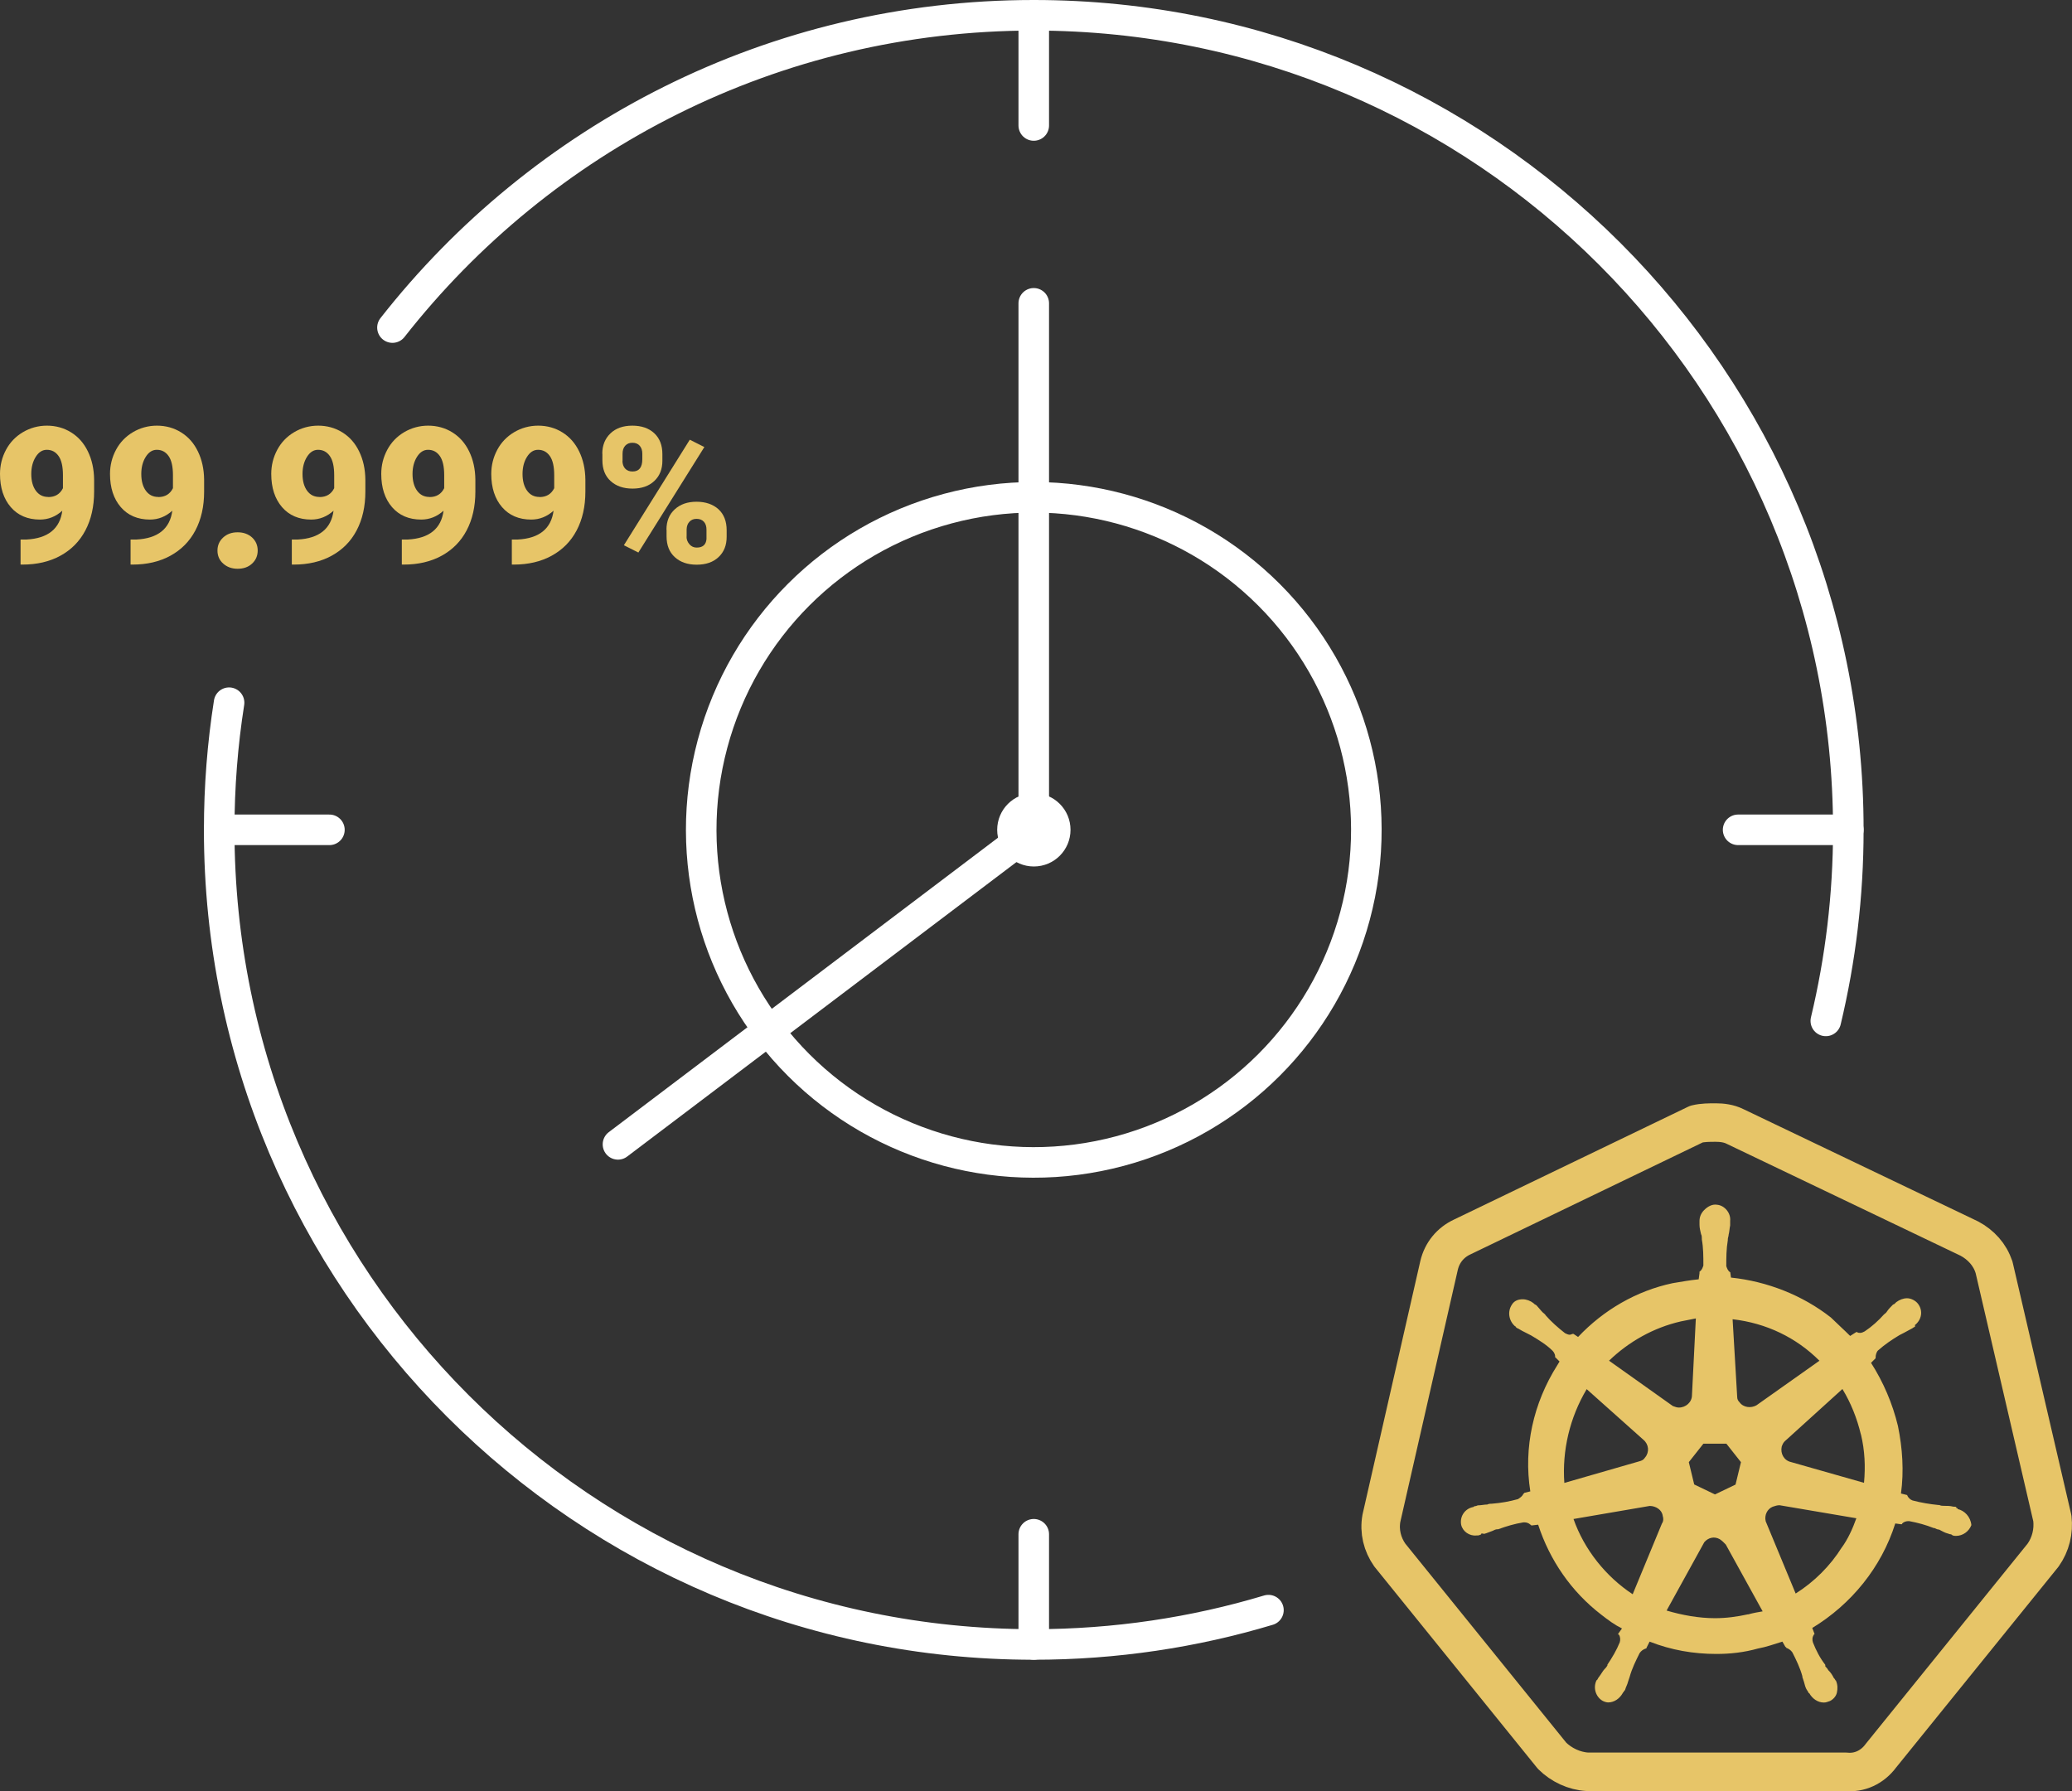 <?xml version="1.0" encoding="UTF-8"?>
<svg id="Layer_2" data-name="Layer 2" xmlns="http://www.w3.org/2000/svg" viewBox="0 0 203.42 175.86">
  <rect x="0" y="0" width="203.42" height="175.86" fill="#333333" stroke="none"/>
  <defs>
    <style>
      .cls-1 {
        stroke: #fff;
        stroke-width: 3px;
      }

      .cls-1, .cls-2 {
        fill: none;
        stroke-linecap: round;
        stroke-linejoin: round;
      }

      .cls-2 {
        stroke: #e7c568;
        stroke-width: 3.78px;
      }

      .cls-3 {
        fill: #e7c568;
        stroke-width: 0px;
      }
    </style>
  </defs>
  <g id="Layer_1-2" data-name="Layer 1">
    <g>
      <g id="Layer_2-2" data-name="Layer 2">
        <g id="Layer_1-2" data-name="Layer 1-2">
          <path class="cls-2" d="M195.75,124.39c-.38-1.21-1.28-2.19-2.41-2.79l-23.01-11.01c-.6-.3-1.28-.38-1.89-.38s-1.28,0-1.89.15l-23.01,11.09c-1.13.53-1.96,1.51-2.26,2.79l-5.66,24.82c-.23,1.28.08,2.56.83,3.62l15.92,19.69c.91.91,2.19,1.51,3.47,1.58h25.35c1.36.15,2.64-.45,3.47-1.58l15.92-19.69c.75-1.06,1.06-2.34.91-3.62l-5.73-24.67Z"/>
          <path class="cls-3" d="M192.21,148.08h0c-.08,0-.15,0-.15-.08s-.15-.08-.3-.08c-.3-.08-.6-.08-.91-.08-.15,0-.3,0-.45-.08h-.08c-.83-.08-1.74-.23-2.56-.45-.23-.08-.45-.3-.53-.53.08,0,0,0,0,0h0l-.6-.15c.3-2.19.15-4.45-.3-6.64-.53-2.19-1.43-4.3-2.64-6.19l.45-.45h0v-.08c0-.23.08-.53.23-.68.68-.6,1.36-1.06,2.11-1.51h0c.15-.08.3-.15.45-.23.3-.15.53-.3.83-.45.08-.08.15-.08.23-.15s0-.08,0-.15h0c.68-.53.83-1.43.3-2.11-.23-.3-.68-.53-1.06-.53s-.75.15-1.06.38h0l-.08.08c-.08.08-.15.15-.23.15-.23.23-.45.45-.6.68-.08.15-.23.23-.3.3h0c-.53.6-1.21,1.21-1.89,1.66-.15.08-.3.15-.45.15-.08,0-.23,0-.3-.08h-.08l-.6.38c-.6-.6-1.28-1.21-1.89-1.81-2.79-2.19-6.26-3.55-9.81-3.92l-.08-.6h0v.08c-.23-.15-.3-.38-.38-.6,0-.83,0-1.66.15-2.56v-.08c0-.15.08-.3.08-.45.08-.3.08-.6.15-.91v-.45h0c.08-.75-.53-1.51-1.28-1.58-.45-.08-.91.15-1.28.53-.3.3-.45.68-.45,1.06h0v.38c0,.3.08.6.15.91.08.15.08.3.08.45v.08c.15.83.15,1.66.15,2.56-.08.23-.15.45-.38.6v.15h0l-.08.6c-.83.08-1.66.23-2.56.38-3.55.75-6.79,2.64-9.28,5.28l-.45-.3h-.08c-.08,0-.15.08-.3.08s-.3-.08-.45-.15c-.68-.53-1.36-1.13-1.89-1.74h0c-.08-.15-.23-.23-.3-.3-.23-.23-.38-.45-.6-.68-.08-.08-.15-.08-.23-.15s-.08-.08-.08-.08h0c-.3-.23-.68-.38-1.06-.38-.45,0-.83.15-1.06.53-.45.68-.3,1.58.3,2.11h0c.08,0,.08.08.08.08,0,0,.15.15.23.15.23.15.53.3.83.45.15.08.3.15.45.23h0c.75.45,1.51.91,2.11,1.51.15.15.3.45.23.68v-.08h0l.45.45c-.08.15-.15.23-.23.38-2.34,3.7-3.32,8.07-2.64,12.37l-.6.15h0c0,.08-.08.08-.08.08-.08.23-.3.38-.53.53-.83.23-1.66.38-2.56.45h0c-.15,0-.3,0-.45.08-.3,0-.6.08-.91.08-.08,0-.15.08-.3.08q-.08,0-.15.08h0c-.83.15-1.36.91-1.21,1.74h0c.15.68.83,1.13,1.51,1.06.15,0,.23,0,.38-.08h0q.08,0,.08-.08c0-.08.23,0,.3,0,.3-.08.6-.23.83-.3.15-.08.3-.15.45-.15h.08c.83-.3,1.58-.53,2.49-.68h.08c.23,0,.45.08.6.23.08,0,.08.08.08.08h0l.68-.08c1.13,3.47,3.24,6.56,6.19,8.83.68.53,1.28.98,2.04,1.36l-.38.53h0c0,.08.08.08.08.08.15.23.15.53.08.75-.3.75-.75,1.51-1.21,2.19v.08c-.08.15-.15.23-.3.38s-.3.45-.53.75c-.08.08-.08.15-.15.23,0,0,0,.08-.08.08h0c-.38.75-.08,1.66.6,2.04.15.08.38.15.53.15.6,0,1.13-.38,1.43-.91h0s0-.08.08-.08c0-.08.08-.15.15-.23.08-.3.23-.53.3-.83l.15-.45h0c.23-.83.6-1.58.98-2.34.15-.23.38-.38.6-.45q.08,0,.08-.08h0l.3-.6c2.11.83,4.3,1.21,6.56,1.21,1.36,0,2.72-.15,4.07-.53.83-.15,1.66-.45,2.41-.68l.3.53h0q.08,0,.08.08c.23.08.45.23.6.45.38.75.75,1.51.98,2.34v.08l.15.45c.08.3.15.6.3.83.08.08.08.15.15.23,0,0,0,.08.08.08h0c.3.53.83.91,1.43.91.23,0,.38-.08.6-.15.3-.15.6-.45.68-.83.08-.38.08-.75-.08-1.13h0c0-.08-.08-.08-.08-.08,0-.08-.08-.15-.15-.23-.15-.3-.3-.53-.53-.75-.08-.15-.15-.23-.3-.38v-.15c-.53-.68-.91-1.43-1.21-2.19-.08-.23-.08-.53.08-.75,0-.08.08-.08.08-.08h0l-.23-.6c3.85-2.34,6.79-5.96,8.15-10.26l.6.08h0c.08,0,.08-.08.08-.08.15-.15.38-.23.6-.23h.08c.83.15,1.66.38,2.41.68h.08c.15.08.3.15.45.15.3.15.53.3.83.38.08,0,.15.08.3.08q.08,0,.15.08h0c.15.08.23.08.38.08.68,0,1.28-.45,1.51-1.06-.08-.83-.68-1.43-1.36-1.58ZM170.41,145.74l-2.04.98-2.04-.98-.53-2.19,1.43-1.81h2.26l1.43,1.81-.53,2.19ZM182.7,140.83c.38,1.58.45,3.17.3,4.75l-7.17-2.04h0c-.68-.15-1.06-.83-.91-1.51.08-.23.15-.38.3-.53l5.66-5.13c.83,1.36,1.43,2.87,1.81,4.45ZM178.63,133.59l-6.19,4.38c-.53.3-1.28.23-1.66-.3-.15-.15-.23-.3-.23-.53l-.45-7.62c3.32.38,6.26,1.81,8.52,4.07h0ZM164.98,129.74l1.51-.3-.38,7.54h0c0,.68-.6,1.21-1.28,1.21-.23,0-.38-.08-.6-.15l-6.26-4.45c1.96-1.89,4.38-3.24,7.02-3.85ZM155.77,136.38l5.58,4.98h0c.53.45.6,1.21.15,1.74-.15.23-.3.3-.6.38l-7.32,2.11c-.23-3.17.53-6.41,2.19-9.2ZM154.49,149.13l7.47-1.28c.6,0,1.21.38,1.28.98.08.23.08.53-.08.75h0l-2.87,6.94c-2.64-1.74-4.75-4.38-5.81-7.39ZM171.61,158.49c-1.06.23-2.11.38-3.24.38-1.58,0-3.24-.3-4.75-.75l3.7-6.71c.38-.45.98-.6,1.51-.3.23.15.38.3.6.53h0l3.62,6.56c-.45.08-.91.15-1.43.3ZM180.82,151.92c-1.13,1.81-2.72,3.39-4.53,4.53l-2.94-7.09c-.15-.6.15-1.21.68-1.43.23-.08.45-.15.68-.15l7.54,1.28c-.38,1.06-.83,2.04-1.43,2.87Z"/>
        </g>
      </g>
      <g>
        <circle class="cls-1" cx="101.49" cy="81.47" r="32.65" transform="translate(-27.88 95.63) rotate(-45)"/>
        <path class="cls-1" d="M103.6,81.47c0,1.16-.94,2.1-2.1,2.1s-2.1-.94-2.1-2.1.94-2.1,2.1-2.1,2.1.94,2.1,2.1Z"/>
        <polyline class="cls-1" points="101.49 29.78 101.49 81.47 60.67 112.35"/>
        <path class="cls-1" d="M38.53,32.16C53.17,13.49,75.93,1.5,101.49,1.5c44.17,0,79.97,35.81,79.97,79.97,0,6.46-.77,12.74-2.21,18.76"/>
        <path class="cls-1" d="M124.53,158.08c-7.29,2.19-15.03,3.37-23.04,3.37-44.17,0-79.97-35.81-79.97-79.97,0-4.25.33-8.42.97-12.49"/>
        <line class="cls-1" x1="21.52" y1="81.47" x2="32.34" y2="81.47"/>
        <line class="cls-1" x1="170.64" y1="81.47" x2="181.46" y2="81.47"/>
        <line class="cls-1" x1="101.49" y1="1.5" x2="101.49" y2="12.32"/>
        <line class="cls-1" x1="101.49" y1="150.63" x2="101.49" y2="161.45"/>
        <g>
          <g>
            <path class="cls-3" d="M6.14,50.12c-.66.6-1.4.89-2.22.89-1.2,0-2.16-.41-2.86-1.22-.7-.81-1.06-1.9-1.06-3.26,0-.85.2-1.64.59-2.37.39-.73.95-1.31,1.66-1.73.71-.42,1.5-.64,2.36-.64s1.67.22,2.37.66c.71.44,1.26,1.06,1.65,1.87.39.8.6,1.73.61,2.78v1.17c0,1.46-.29,2.73-.86,3.81s-1.39,1.9-2.45,2.48c-1.06.58-2.3.87-3.72.87h-.19v-2.46h.58c2.11-.11,3.29-1.06,3.52-2.85ZM4.74,48.8c.67,0,1.15-.29,1.44-.87v-1.27c0-.85-.14-1.48-.43-1.89-.29-.41-.67-.61-1.16-.61-.43,0-.79.23-1.08.69-.29.46-.44,1.02-.44,1.68,0,.69.15,1.24.45,1.65s.7.61,1.22.61Z"/>
            <path class="cls-3" d="M16.94,50.12c-.66.6-1.4.89-2.22.89-1.2,0-2.16-.41-2.86-1.22-.7-.81-1.06-1.9-1.06-3.26,0-.85.2-1.64.59-2.37.39-.73.95-1.31,1.66-1.73.71-.42,1.5-.64,2.36-.64s1.67.22,2.37.66c.71.44,1.26,1.06,1.65,1.87.39.8.6,1.73.61,2.78v1.17c0,1.46-.29,2.73-.86,3.81s-1.39,1.9-2.45,2.48c-1.06.58-2.3.87-3.72.87h-.19v-2.46h.58c2.11-.11,3.29-1.06,3.52-2.85ZM15.54,48.8c.67,0,1.15-.29,1.44-.87v-1.27c0-.85-.14-1.48-.43-1.89-.29-.41-.67-.61-1.16-.61-.43,0-.79.23-1.08.69-.29.46-.44,1.02-.44,1.68,0,.69.15,1.24.45,1.65s.7.61,1.22.61Z"/>
            <path class="cls-3" d="M32.77,50.12c-.66.6-1.4.89-2.22.89-1.2,0-2.16-.41-2.86-1.22-.7-.81-1.06-1.9-1.06-3.26,0-.85.2-1.64.59-2.37.39-.73.95-1.31,1.66-1.73.71-.42,1.5-.64,2.36-.64s1.67.22,2.37.66c.71.44,1.26,1.06,1.65,1.87.39.8.6,1.73.61,2.78v1.17c0,1.46-.29,2.73-.86,3.81s-1.39,1.9-2.45,2.48c-1.06.58-2.3.87-3.72.87h-.19v-2.46h.58c2.11-.11,3.29-1.06,3.52-2.85ZM31.37,48.8c.67,0,1.15-.29,1.44-.87v-1.27c0-.85-.14-1.48-.43-1.89-.29-.41-.67-.61-1.16-.61-.43,0-.79.23-1.08.69-.29.46-.44,1.02-.44,1.68,0,.69.15,1.24.45,1.65s.7.61,1.22.61Z"/>
            <path class="cls-3" d="M43.57,50.12c-.66.6-1.4.89-2.22.89-1.2,0-2.16-.41-2.86-1.22-.7-.81-1.06-1.9-1.06-3.26,0-.85.2-1.64.59-2.37.39-.73.95-1.31,1.66-1.73.71-.42,1.5-.64,2.36-.64s1.67.22,2.37.66c.71.44,1.26,1.06,1.65,1.87.39.8.6,1.73.61,2.78v1.17c0,1.46-.29,2.73-.86,3.81s-1.39,1.9-2.45,2.48c-1.06.58-2.3.87-3.72.87h-.19v-2.46h.58c2.11-.11,3.29-1.06,3.52-2.85ZM42.17,48.8c.67,0,1.15-.29,1.44-.87v-1.27c0-.85-.14-1.48-.43-1.89-.29-.41-.67-.61-1.16-.61-.43,0-.79.23-1.08.69-.29.46-.44,1.02-.44,1.68,0,.69.15,1.24.45,1.65s.7.61,1.22.61Z"/>
            <path class="cls-3" d="M54.37,50.12c-.66.6-1.4.89-2.22.89-1.2,0-2.16-.41-2.86-1.22-.7-.81-1.06-1.9-1.06-3.26,0-.85.2-1.64.59-2.37.39-.73.95-1.31,1.66-1.73.71-.42,1.5-.64,2.36-.64s1.67.22,2.37.66c.71.44,1.26,1.06,1.65,1.87.39.8.6,1.73.61,2.78v1.17c0,1.46-.29,2.73-.86,3.81s-1.39,1.9-2.45,2.48c-1.06.58-2.3.87-3.72.87h-.19v-2.46h.58c2.11-.11,3.29-1.06,3.52-2.85ZM52.97,48.8c.67,0,1.15-.29,1.44-.87v-1.27c0-.85-.14-1.48-.43-1.89-.29-.41-.67-.61-1.16-.61-.43,0-.79.23-1.08.69-.29.46-.44,1.02-.44,1.68,0,.69.15,1.24.45,1.65s.7.61,1.22.61Z"/>
            <path class="cls-3" d="M59.13,44.54c0-.82.27-1.48.8-1.99s1.25-.76,2.15-.76,1.63.25,2.16.75c.53.5.79,1.18.79,2.04v.66c0,.82-.26,1.48-.79,1.98-.53.5-1.24.75-2.14.75s-1.61-.25-2.15-.74c-.54-.49-.81-1.17-.81-2.04v-.65ZM61.11,45.24c0,.31.09.57.26.76.18.2.42.29.73.29.64,0,.96-.4.96-1.21v-.54c0-.31-.08-.57-.25-.77-.17-.2-.41-.3-.72-.3s-.53.1-.71.29c-.18.2-.26.46-.26.8v.68ZM62.68,54.25l-1.43-.72,6.47-10.36,1.43.72-6.48,10.36ZM65.43,52c0-.83.27-1.49.81-1.99.54-.5,1.25-.75,2.14-.75s1.62.25,2.16.74c.53.49.8,1.18.8,2.06v.64c0,.83-.26,1.49-.79,1.99s-1.24.75-2.15.75-1.61-.25-2.15-.74c-.54-.49-.81-1.17-.81-2.04v-.66ZM67.4,52.69c0,.28.1.53.29.75s.43.32.71.32c.59,0,.91-.28.96-.83v-.93c0-.32-.08-.58-.25-.77-.18-.2-.42-.29-.72-.29s-.52.09-.7.28-.27.43-.28.75v.74Z"/>
          </g>
          <path class="cls-3" d="M23.33,52.26c.57,0,1.04.17,1.41.5.37.34.56.77.56,1.29s-.19.95-.56,1.29c-.37.34-.84.5-1.41.5s-1.04-.17-1.42-.51-.56-.77-.56-1.28.19-.94.56-1.28.84-.51,1.42-.51Z"/>
        </g>
      </g>
    </g>
  </g>
</svg>